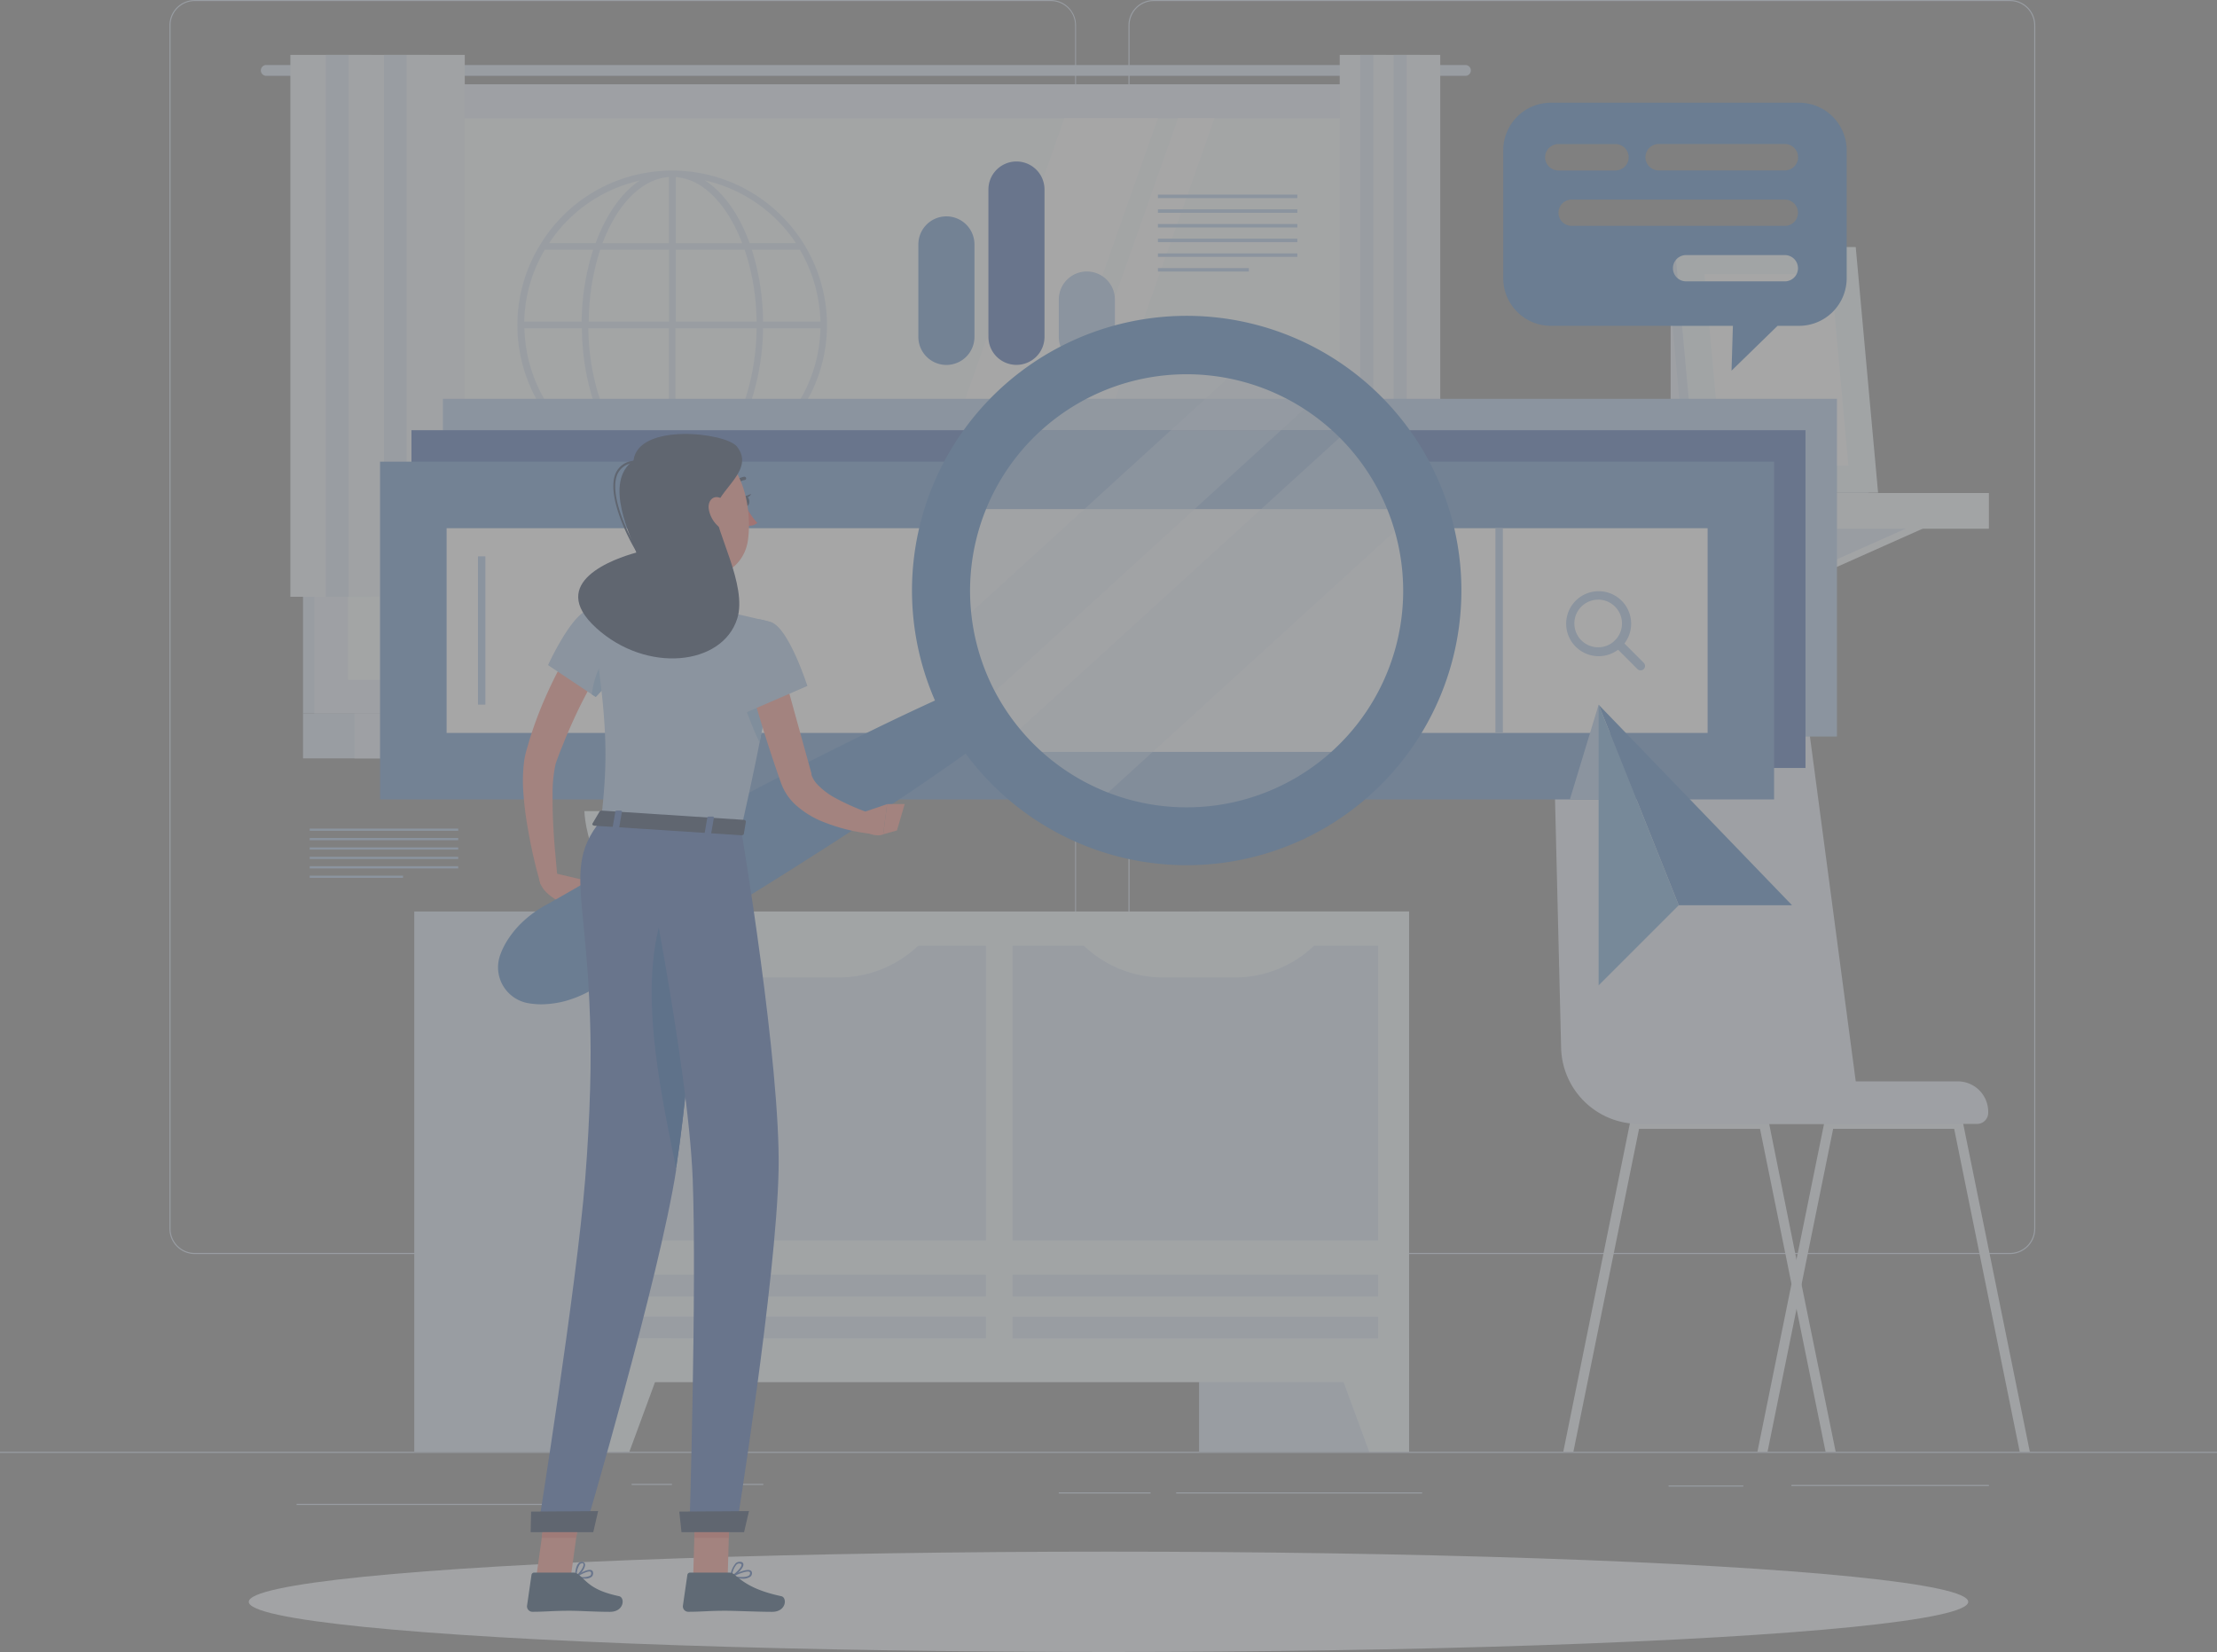 <svg xmlns="http://www.w3.org/2000/svg" viewBox="0 0 409.5 305.17"><rect x="0" y="0" width="409.5" height="305.17" fill="#808080" stroke="none"/><title>zero state for masters</title><g style="isolation:isolate"><g id="Layer_1" data-name="Layer 1"><g style="opacity:0.3"><rect y="268.18" width="409.5" height="0.2" style="fill:#d2e0f3"/><rect x="308.2" y="274.4" width="13.81" height="0.2" style="fill:#d2e0f3"/><rect x="330.88" y="274.3" width="36.49" height="0.2" style="fill:#d2e0f3"/><rect x="217.25" y="275.68" width="45.43" height="0.2" style="fill:#d2e0f3"/><rect x="195.56" y="275.68" width="16.97" height="0.2" style="fill:#d2e0f3"/><rect x="116.67" y="274.1" width="7.45" height="0.2" style="fill:#d2e0f3"/><rect x="128.67" y="274.1" width="12.32" height="0.2" style="fill:#d2e0f3"/><rect x="54.78" y="277.79" width="54.51" height="0.2" style="fill:#d2e0f3"/><path d="M214.36,251.82H56.22a4.68,4.68,0,0,1-4.67-4.67V24.84a4.68,4.68,0,0,1,4.67-4.67H214.36A4.68,4.68,0,0,1,219,24.84v222.3A4.68,4.68,0,0,1,214.36,251.82ZM56.22,20.37a4.47,4.47,0,0,0-4.47,4.47v222.3a4.47,4.47,0,0,0,4.47,4.47H214.36a4.47,4.47,0,0,0,4.47-4.47V24.84a4.47,4.47,0,0,0-4.47-4.47Z" transform="translate(-20.25 -20.17)" style="fill:#d2e0f3"/><path d="M391.51,251.82H233.36a4.68,4.68,0,0,1-4.67-4.67V24.84a4.68,4.68,0,0,1,4.67-4.67H391.51a4.68,4.68,0,0,1,4.67,4.67v222.3A4.68,4.68,0,0,1,391.51,251.82ZM233.36,20.37a4.47,4.47,0,0,0-4.47,4.47v222.3a4.47,4.47,0,0,0,4.47,4.47H391.51a4.47,4.47,0,0,0,4.47-4.47V24.84a4.47,4.47,0,0,0-4.47-4.47Z" transform="translate(-20.25 -20.17)" style="fill:#d2e0f3"/><rect x="221.48" y="168.37" width="38.79" height="99.8" style="fill:#d2e0f3"/><polygon points="252.9 268.18 260.27 268.18 260.27 247.22 245.18 247.22 252.9 268.18" style="fill:#edf8fd"/><rect x="76.52" y="168.37" width="38.79" height="99.8" style="fill:#d2e0f3"/><rect x="108.88" y="168.37" width="151.39" height="86.95" style="fill:#edf8fd"/><rect x="213.83" y="188.33" width="54.43" height="67.51" transform="translate(-1.28 442.96) rotate(-90)" style="fill:#d2e0f3"/><rect x="141.38" y="188.33" width="54.43" height="67.51" transform="translate(-73.73 370.51) rotate(-90)" style="fill:#d2e0f3"/><rect x="239.05" y="231.64" width="4.01" height="67.51" transform="translate(486.19 4.17) rotate(90)" style="fill:#d2e0f3"/><rect x="166.59" y="231.64" width="4.01" height="67.51" transform="translate(413.74 76.62) rotate(90)" style="fill:#d2e0f3"/><rect x="239.05" y="223.9" width="4.01" height="67.51" transform="translate(478.45 -3.57) rotate(90)" style="fill:#d2e0f3"/><rect x="166.59" y="223.9" width="4.01" height="67.51" transform="translate(406 68.88) rotate(90)" style="fill:#d2e0f3"/><path d="M175.28,200.73H161.92a21.13,21.13,0,0,1-15.34-6.6h44A21.13,21.13,0,0,1,175.28,200.73Z" transform="translate(-20.25 -20.17)" style="fill:#edf8fd"/><path d="M248.41,200.73H235.05a21.13,21.13,0,0,1-15.34-6.6h44A21.13,21.13,0,0,1,248.41,200.73Z" transform="translate(-20.25 -20.17)" style="fill:#edf8fd"/><polygon points="116.25 268.18 108.88 268.18 108.88 247.22 123.97 247.22 116.25 268.18" style="fill:#edf8fd"/><rect x="55.97" y="15.59" width="203.45" height="116.21" style="fill:#d2e0f3"/><path d="M290.93,32.18H69.43a1,1,0,0,0-1,1h0a1,1,0,0,0,1,1H290.93a1,1,0,0,0,1-1h0A1,1,0,0,0,290.93,32.18Z" transform="translate(-20.25 -20.17)" style="fill:#d2e0f3"/><rect x="58.06" y="15.59" width="205.83" height="116.21" style="fill:#e3ebf7"/><rect x="55.97" y="131.81" width="203.45" height="8.28" style="fill:#d2e0f3"/><rect x="65.48" y="131.81" width="205.83" height="8.28" style="fill:#e3ebf7"/><rect x="129.35" y="-2.81" width="103.74" height="193.35" transform="translate(254.84 -107.52) rotate(90)" style="fill:#f4fafd"/><polygon points="159.98 125.57 196.6 21.83 213.88 21.83 177.27 125.57 159.98 125.57" style="fill:#fff"/><polygon points="180.98 125.57 217.6 21.83 224.34 21.83 187.72 125.57 180.98 125.57" style="fill:#fff"/><rect x="225.63" y="93.47" width="103.74" height="0.79" transform="translate(351.12 -203.8) rotate(90)" style="fill:#d2e0f3"/><rect x="53.63" y="10.14" width="10.74" height="100.1" style="fill:#ebf1f9"/><rect x="60.19" y="10.14" width="8.37" height="100.1" style="fill:#d2e0f3"/><rect x="64.37" y="10.14" width="10.74" height="100.1" style="fill:#ebf1f9"/><rect x="70.92" y="10.14" width="8.37" height="100.1" style="fill:#d2e0f3"/><rect x="75.11" y="10.14" width="10.74" height="100.1" style="fill:#ebf1f9"/><rect x="247.46" y="10.14" width="6.19" height="100.1" style="fill:#ebf1f9"/><rect x="251.24" y="10.14" width="4.82" height="100.1" style="fill:#d2e0f3"/><rect x="253.65" y="10.14" width="6.19" height="100.1" style="fill:#ebf1f9"/><rect x="257.43" y="10.14" width="4.82" height="100.1" style="fill:#d2e0f3"/><rect x="259.84" y="10.14" width="6.19" height="100.1" style="fill:#ebf1f9"/><rect x="308.58" y="53.56" width="13.73" height="37.45" style="fill:#e3ebf7"/><polygon points="303.36 97.26 300.18 105.92 303.36 105.92 322.79 97.26 303.36 97.26" style="fill:#f2f7fc"/><polygon points="300.18 97.26 300.18 105.92 319.62 97.26 300.18 97.26" style="fill:#d2e0f3"/><polygon points="336.6 97.26 333.43 105.92 336.6 105.92 356.03 97.26 336.6 97.26" style="fill:#f2f7fc"/><polygon points="333.43 97.26 333.43 105.92 352.86 97.26 333.43 97.26" style="fill:#d2e0f3"/><rect x="306.17" y="111.24" width="21.14" height="6.6" transform="translate(613.22 208.9) rotate(180)" style="fill:#d2e0f3"/><rect x="307.05" y="91.07" width="60.32" height="6.6" style="fill:#f2f7fc"/><polygon points="345.17 91.01 311.76 91.01 307.63 45.63 341.04 45.63 345.17 91.01" style="fill:#d2e0f3"/><polygon points="346.9 91.01 313.49 91.01 309.36 45.63 342.77 45.63 346.9 91.01" style="fill:#edf8fd"/><polygon points="318.06 85.99 314.84 50.65 338.2 50.65 341.42 85.99 318.06 85.99" style="fill:#fff"/><path d="M149.17,174s-14.4-24.83,5.58-44.59c0,0,5.22,3.4,5.14,8s-5.59,5.73-4.4,9.54,6.38,7.56,3,10.71.55,6,.32,9.82S149.17,174,149.17,174Z" transform="translate(-20.25 -20.17)" style="fill:#d2e0f3"/><path d="M150.26,176.25s5.84-28.1-19.36-40.56c0,0-3.88,4.87-2.36,9.18s7.11,3.67,7.19,7.66-3.67,9.18.56,11.1,1.36,5.83,2.79,9.42S150.26,176.25,150.26,176.25Z" transform="translate(-20.25 -20.17)" style="fill:#d2e0f3"/><path d="M128.19,170s.48,18.52,18.84,18.52S165.88,170,165.88,170Z" transform="translate(-20.25 -20.17)" style="fill:#edf8fd"/><path d="M344.86,288.35h1.87L352.08,262l.94-4.61,5.83-28.7h22.35l12.11,59.65h1.87L382.84,227.6a.91.91,0,0,0-.9-.73H358.09a.91.91,0,0,0-.89.73l-5.12,25.21-.94,4.61Z" transform="translate(-20.25 -20.17)" style="fill:#ebf1f9"/><path d="M309,288.35h1.87L323,228.7h22.34l5.83,28.71.93,4.6,5.35,26.34h1.87L353,257.4l-.93-4.59L347,227.6a.92.92,0,0,0-.9-.73H322.22a.91.91,0,0,0-.9.73Z" transform="translate(-20.25 -20.17)" style="fill:#ebf1f9"/><path d="M364.07,227.78H323a14.4,14.4,0,0,1-14.4-14.11l-1.53-62.41a10.49,10.49,0,0,1,10.49-10.7h25.74a10.49,10.49,0,0,1,10.42,9.3Z" transform="translate(-20.25 -20.17)" style="fill:#e3ebf7"/><path d="M321.43,199.75h40.19a5.62,5.62,0,0,1,5.62,5.62v.19a2.05,2.05,0,0,1-2.05,2.05H321.43a0,0,0,0,1,0,0v-7.87A0,0,0,0,1,321.43,199.75Z" style="fill:#e3ebf7"/><ellipse cx="204.75" cy="295.89" rx="158.8" ry="9.27" style="fill:#f0f5fb"/><path d="M173,80.23s0,0,0,0v0a28.83,28.83,0,0,0-.37-4.55,28.61,28.61,0,0,0-28-24h-.25a28.84,28.84,0,0,0-4.55.37,28.38,28.38,0,0,0-18.6,11.51c-.43.6-.83,1.21-1.21,1.83a.61.61,0,0,0-.08.13,28.29,28.29,0,0,0-4.12,14.71s0,0,0,0v0a28.83,28.83,0,0,0,.37,4.55,28.63,28.63,0,0,0,28.16,24,28.85,28.85,0,0,0,4.62-.37,28.38,28.38,0,0,0,18.6-11.51c.43-.6.83-1.21,1.21-1.83a.61.61,0,0,0,.08-.13A28.29,28.29,0,0,0,173,80.23Zm-55.92-.65a27.08,27.08,0,0,1,3.79-13.27h8.94a45,45,0,0,0-2.12,13.27Zm14-13.27h12.75V79.58H129A43.77,43.77,0,0,1,131.1,66.31Zm14-1.23V52.87A10,10,0,0,1,150,54.69c3,2.08,5.58,5.77,7.34,10.4Zm12.72,1.23a41.9,41.9,0,0,1,2,9.46c.12,1.28.18,2.55.2,3.81H145.07V66.31ZM142,53.18a9,9,0,0,1,1.8-.31V65.08H131.54C133.86,58.94,137.57,54.44,142,53.18Zm1.8,27.63V94.07H131.12a41.9,41.9,0,0,1-2-9.46c-.12-1.28-.18-2.55-.2-3.81Zm0,14.49v12.22a10,10,0,0,1-4.95-1.82c-3-2.08-5.58-5.77-7.34-10.4Zm3,11.9a8.94,8.94,0,0,1-1.8.31V95.3h12.31C155.06,101.45,151.35,105.95,146.88,107.21Zm-1.8-13.13V80.81H160a43.78,43.78,0,0,1-2.15,13.27Zm16.12-13.27H171.8A27.08,27.08,0,0,1,168,94.07h-8.94A45,45,0,0,0,161.19,80.81Zm10.61-1.23H161.19c0-1.3-.08-2.61-.2-3.92a43.86,43.86,0,0,0-1.87-9.34H168a27.25,27.25,0,0,1,3.43,9.5A27.65,27.65,0,0,1,171.8,79.58ZM160.45,58a27.4,27.4,0,0,1,6.81,7.07H158.7c-1.84-5.07-4.59-9.09-8-11.41l-.26-.17A27.35,27.35,0,0,1,160.45,58Zm-22-4.5c-3.44,2.26-6.28,6.4-8.17,11.57h-8.59c.2-.29.39-.59.6-.88A27.15,27.15,0,0,1,138.44,53.52ZM117.12,80.81h10.61c0,1.3.08,2.61.2,3.92a43.86,43.86,0,0,0,1.87,9.34h-8.91a27.25,27.25,0,0,1-3.43-9.5A27.65,27.65,0,0,1,117.12,80.81Zm4.54,14.49h8.56c1.84,5.07,4.59,9.09,8,11.41l.27.17A27.54,27.54,0,0,1,121.66,95.3Zm28.82,11.57c3.44-2.26,6.28-6.4,8.16-11.57h8.59c-.2.29-.39.59-.6.88A27.15,27.15,0,0,1,150.49,106.87Z" transform="translate(-20.25 -20.17)" style="fill:#5385c4;opacity:0.2;mix-blend-mode:multiply"/><rect x="81.81" y="73.67" width="257.49" height="62.39" style="fill:#a4c2e6"/><rect x="76" y="79.47" width="257.49" height="62.39" style="fill:#325ba8"/><rect x="70.2" y="85.28" width="257.49" height="62.39" style="fill:#5385c4"/><rect x="200.29" y="20.18" width="37.82" height="232.92" transform="translate(335.59 -102.72) rotate(90)" style="fill:#fff"/><rect x="278.25" y="135.96" width="37.82" height="1.37" transform="translate(140.26 413.63) rotate(-90)" style="fill:#a4c2e6"/><rect x="95.53" y="135.96" width="27.39" height="1.36" transform="translate(-47.67 225.69) rotate(-90)" style="fill:#a4c2e6"/><path d="M315.44,141.38a6,6,0,1,1,4.27-10.31h0a6,6,0,0,1-4.27,10.31Zm0-10.44a4.4,4.4,0,1,0,3.12,1.29h0A4.39,4.39,0,0,0,315.44,130.93Z" transform="translate(-20.25 -20.17)" style="fill:#a4c2e6"/><path d="M323.28,144a.82.82,0,0,1-.58-.24l-4.14-4.14a.82.82,0,0,1,1.16-1.16l4.14,4.14a.82.82,0,0,1-.58,1.4Z" transform="translate(-20.25 -20.17)" style="fill:#a4c2e6"/><rect x="213.88" y="35.95" width="25.75" height="0.64" style="fill:#a4c2e6"/><rect x="213.88" y="38.67" width="25.75" height="0.64" style="fill:#a4c2e6"/><rect x="213.88" y="41.38" width="25.75" height="0.64" style="fill:#a4c2e6"/><rect x="213.88" y="44.09" width="25.75" height="0.64" style="fill:#a4c2e6"/><rect x="213.88" y="46.81" width="25.75" height="0.64" style="fill:#a4c2e6"/><rect x="213.88" y="49.52" width="16.79" height="0.64" style="fill:#a4c2e6"/><rect x="57.2" y="153.06" width="27.44" height="0.41" style="fill:#a4c2e6"/><rect x="57.2" y="154.8" width="27.44" height="0.41" style="fill:#a4c2e6"/><rect x="57.2" y="156.53" width="27.44" height="0.41" style="fill:#a4c2e6"/><rect x="57.2" y="158.27" width="27.44" height="0.41" style="fill:#a4c2e6"/><rect x="57.2" y="160.01" width="27.44" height="0.41" style="fill:#a4c2e6"/><rect x="57.2" y="161.75" width="17.24" height="0.41" style="fill:#a4c2e6"/><path d="M195.06,60.14h0a5.18,5.18,0,0,0-5.18,5.18V82.4a5.18,5.18,0,0,0,5.18,5.18h0a5.18,5.18,0,0,0,5.18-5.18V65.32A5.18,5.18,0,0,0,195.06,60.14Z" transform="translate(-20.25 -20.17)" style="fill:#5385c4"/><path d="M208,50h0a5.18,5.18,0,0,0-5.18,5.18V82.4A5.18,5.18,0,0,0,208,87.57h0a5.18,5.18,0,0,0,5.18-5.18V55.14A5.18,5.18,0,0,0,208,50Z" transform="translate(-20.25 -20.17)" style="fill:#325ba8"/><path d="M221,70.32h0a5.18,5.18,0,0,0-5.18,5.18v6.9A5.18,5.18,0,0,0,221,87.57h0a5.18,5.18,0,0,0,5.18-5.18V75.5A5.18,5.18,0,0,0,221,70.32Z" transform="translate(-20.25 -20.17)" style="fill:#a4c2e6"/><polyline points="310.08 167.22 331.01 167.22 295.28 130.17 295.28 130.17 310.08 167.22" style="fill:#3a77bb"/><polygon points="289.97 147.66 295.28 130.17 298.3 147.66 289.97 147.66" style="fill:#a4c2e6;mix-blend-mode:multiply"/><polygon points="295.28 130.17 295.28 182.02 298.98 178.32 310.08 167.22 295.28 130.17" style="fill:#629dd4"/><path d="M352.54,39.14H306.68a8.81,8.81,0,0,0-8.77,8.77V71.59a8.81,8.81,0,0,0,8.77,8.77h33.65l-.25,8.28,8.5-8.28h4a8.81,8.81,0,0,0,8.77-8.77V47.91A8.81,8.81,0,0,0,352.54,39.14Zm-46.9,10.09a2.46,2.46,0,0,1,2.45-2.45h10.55a2.44,2.44,0,0,1,0,4.88H308.09A2.46,2.46,0,0,1,305.64,49.23Zm44.29,22.91H331.68a2.42,2.42,0,1,1,0-4.85h18.25a2.42,2.42,0,0,1,0,4.85Zm0-10.25H310.54a2.42,2.42,0,1,1,0-4.85h39.39a2.42,2.42,0,0,1,0,4.85Zm0-10.24H326.62a2.44,2.44,0,0,1,0-4.88h23.31a2.44,2.44,0,0,1,0,4.88Z" transform="translate(-20.25 -20.17)" style="fill:#3a77bb"/><path d="M280.81,114.21A44,44,0,0,0,272,99.65H206.88a44,44,0,0,0-8.8,14.56l9,44.85a44,44,0,0,0,73.72-44.85Z" transform="translate(-20.25 -20.17)" style="fill:#5385c4"/><path d="M283.4,131.27a43.86,43.86,0,0,1-11.6,27.79H207.09a44.07,44.07,0,0,1-9-44.85h82.73A43.75,43.75,0,0,1,283.4,131.27Z" transform="translate(-20.25 -20.17)" style="fill:#fff"/><path d="M283.4,131.27a43.91,43.91,0,1,1-2.6-17.06A43.86,43.86,0,0,1,283.4,131.27Z" transform="translate(-20.25 -20.17)" style="fill:#d4e5f6;opacity:0.4"/><path d="M264.25,92.91,201,150.61c-.33-.58-.64-1.18-.94-1.77a43.41,43.41,0,0,1-4-12.28h0L250.7,86.71A43.66,43.66,0,0,1,264.25,92.91Z" transform="translate(-20.25 -20.17)" style="fill:#d4e5f6;opacity:0.4"/><path d="M281.18,115.27l-59.49,54.25a44,44,0,0,1-16-12l65-59.24A44,44,0,0,1,281.18,115.27Z" transform="translate(-20.25 -20.17)" style="fill:#d4e5f6;opacity:0.4"/><path d="M283.38,103.87a50.74,50.74,0,1,0-18.56,69.32A50.74,50.74,0,0,0,283.38,103.87Zm-78.61,45.4a40,40,0,1,1,54.7,14.65A40,40,0,0,1,204.77,149.27Z" transform="translate(-20.25 -20.17)" style="fill:#3a77bb"/><path d="M122.67,181.46l6.27,1.46-5.19,3.88s-3.73-1.69-3.9-4.34Z" transform="translate(-20.25 -20.17)" style="fill:#f4897c"/><polygon points="112.06 166.93 107.53 169.94 103.5 166.63 108.69 162.75 112.06 166.93" style="fill:#f4897c"/><path d="M203.27,156c-6.67,4.93-13.5,9.58-20.38,14.14s-13.83,9-20.82,13.37-14,8.64-21.14,12.83c-3.53,2.12-7.11,4.16-10.66,6.25a21,21,0,0,1-5.68,2.51,17.65,17.65,0,0,1-3.25.54,13.73,13.73,0,0,1-3.68-.19,6.73,6.73,0,0,1-5.29-7.9,7.43,7.43,0,0,1,.23-.86,13.73,13.73,0,0,1,1.67-3.28,17.64,17.64,0,0,1,2.1-2.55,21,21,0,0,1,5-3.67c3.58-2,7.14-4.11,10.74-6.12,7.17-4.06,14.41-8,21.67-11.9s14.6-7.67,22-11.36,14.83-7.27,22.43-10.59a5.09,5.09,0,0,1,5.06,8.76Z" transform="translate(-20.25 -20.17)" style="fill:#3a77bb"/><path d="M131.76,142.67c-.41.66-.88,1.47-1.32,2.22s-.87,1.55-1.29,2.33c-.85,1.57-1.67,3.15-2.43,4.77s-1.48,3.25-2.16,4.9c-.32.83-.67,1.65-1,2.49l-.46,1.25c-.09.24-.11.33-.17.5s-.09.34-.13.51a25.43,25.43,0,0,0-.48,4.94c0,1.76,0,3.55.09,5.36s.2,3.63.37,5.45.32,3.66.49,5.47l-3.16.65c-.55-1.83-1-3.65-1.42-5.49s-.76-3.7-1.08-5.58-.54-3.78-.68-5.73a28.8,28.8,0,0,1,.16-6.15c.05-.28.09-.55.16-.85s.15-.63.21-.83l.4-1.39c.27-.93.57-1.84.88-2.76.63-1.82,1.32-3.62,2.09-5.38s1.59-3.5,2.48-5.21c.45-.85.92-1.69,1.4-2.53s1-1.64,1.57-2.53Z" transform="translate(-20.25 -20.17)" style="fill:#f4897c"/><path d="M128.27,311.77a7.76,7.76,0,0,1-1.68-.23.15.15,0,0,1,0-.27c.22-.14,2.16-1.39,2.9-1.06a.51.51,0,0,1,.3.42.86.86,0,0,1-.25.8A1.83,1.83,0,0,1,128.27,311.77Zm-1.26-.44a3,3,0,0,0,2.27-.11.57.57,0,0,0,.15-.54.21.21,0,0,0-.13-.19C128.92,310.32,127.8,310.85,127,311.33Z" transform="translate(-20.25 -20.17)" style="fill:#325ba8"/><path d="M126.62,311.55l-.08,0a.15.15,0,0,1-.08-.13c0-.08,0-1.91.7-2.53a.78.78,0,0,1,.64-.2.53.53,0,0,1,.51.42c.14.72-1,2.09-1.62,2.44Zm1.08-2.58a.49.49,0,0,0-.33.13,3.46,3.46,0,0,0-.59,2c.61-.48,1.33-1.52,1.24-2,0-.07-.06-.16-.25-.18Z" transform="translate(-20.25 -20.17)" style="fill:#325ba8"/><path d="M157.27,311.78a10.83,10.83,0,0,1-2-.23.15.15,0,0,1,0-.28c.29-.15,2.83-1.45,3.61-1a.49.49,0,0,1,.26.4.84.84,0,0,1-.27.73A2.39,2.39,0,0,1,157.27,311.78Zm-1.5-.44c1.41.23,2.46.17,2.85-.17a.54.54,0,0,0,.17-.48.19.19,0,0,0-.1-.16C158.27,310.28,156.81,310.83,155.77,311.33Z" transform="translate(-20.25 -20.17)" style="fill:#325ba8"/><path d="M155.3,311.55a.15.15,0,0,1-.15-.16,4.26,4.26,0,0,1,1-2.46,1.11,1.11,0,0,1,.84-.26c.42,0,.54.26.57.43.12.72-1.39,2.1-2.15,2.44Zm1.52-2.58a.79.79,0,0,0-.52.2,3.5,3.5,0,0,0-.81,2c.77-.47,1.8-1.55,1.72-2,0,0,0-.15-.3-.17Z" transform="translate(-20.25 -20.17)" style="fill:#325ba8"/><path d="M141.42,118.07c.49,3.82,1.67,11.58-1.13,13.93,0,0,.78,3.9,7.8,4.35,7.71.5,3.94-3.59,3.94-3.59-4.14-1.28-3.83-4.4-2.91-7.28Z" transform="translate(-20.25 -20.17)" style="fill:#f4897c"/><path d="M155.77,110.29a.3.3,0,0,1-.27-.45,3,3,0,0,1,2.24-1.61.31.31,0,0,1,.33.28.3.3,0,0,1-.27.33h0a2.39,2.39,0,0,0-1.76,1.29A.3.3,0,0,1,155.77,110.29Z" transform="translate(-20.25 -20.17)" style="fill:#13274b"/><path d="M158,113.66a13.74,13.74,0,0,0,2.13,3.1,2.21,2.21,0,0,1-1.79.51Z" transform="translate(-20.25 -20.17)" style="fill:#f05855"/><ellipse cx="158.04" cy="112.77" rx="0.61" ry="0.93" transform="translate(-30.14 -4.83) rotate(-5.39)" style="fill:#13274b"/><path d="M157.8,111.88l1.2-.47S158.46,112.43,157.8,111.88Z" transform="translate(-20.25 -20.17)" style="fill:#13274b"/><polygon points="128.04 291.23 134.41 291.23 134.84 276.46 128.46 276.46 128.04 291.23" style="fill:#f4897c"/><polygon points="99.07 291.23 105.44 291.23 107.49 276.46 101.12 276.46 99.07 291.23" style="fill:#f4897c"/><path d="M126.09,310.66h-7.16a.5.5,0,0,0-.51.44l-.82,5.67a1,1,0,0,0,1,1.13c2.5,0,3.7-.19,6.85-.19,1.94,0,4.77.2,7.45.2s2.82-2.65,1.7-2.89c-5-1.07-5.79-2.56-7.47-4A1.66,1.66,0,0,0,126.09,310.66Z" transform="translate(-20.25 -20.17)" style="fill:#13375b"/><path d="M154.88,310.66h-7.16a.5.5,0,0,0-.51.44l-.82,5.67a1,1,0,0,0,1,1.13c2.5,0,3.7-.19,6.85-.19,1.94,0,5.95.2,8.62.2s2.82-2.65,1.7-2.89c-5-1.07-7-2.56-8.65-4A1.66,1.66,0,0,0,154.88,310.66Z" transform="translate(-20.25 -20.17)" style="fill:#13375b"/><polygon points="134.84 276.47 134.62 284.08 128.24 284.08 128.46 276.47 134.84 276.47" style="fill:#e96f63"/><polygon points="101.12 276.47 107.49 276.47 106.43 284.08 100.06 284.08 101.12 276.47" style="fill:#e96f63"/><path d="M134.48,143.65a32.71,32.71,0,0,1-4.19,5.26l-.73-.48-8.08-5.4s4.43-9.76,7.72-10.29,5.48,2.77,6.57,6.27C136.18,140.27,135.5,142,134.48,143.65Z" transform="translate(-20.25 -20.17)" style="fill:#a4c2e6"/><path d="M134.48,143.65a32.71,32.71,0,0,1-4.19,5.26l-.73-.48c.36-2.95,1.51-5.87,2.82-6.8C133.19,141.71,133.9,142.56,134.48,143.65Z" transform="translate(-20.25 -20.17)" style="fill:#81afdd"/><path d="M162.11,148.55h0c-.38,2.45-.88,5.35-1.56,8.78-.85,4.39-2,9.66-3.42,16l-25.84-1.68c1.11-10.49,1.55-17-2.08-38.89a76,76,0,0,1,11.07-.73,82.35,82.35,0,0,1,11.73.76c5,.79,10.65,2.33,10.65,2.33S164.11,135.7,162.11,148.55Z" transform="translate(-20.25 -20.17)" style="fill:#a4c2e6"/><path d="M162.11,148.55h0c-.38,2.45-.88,5.35-1.56,8.78A63.45,63.45,0,0,1,157,148h4.8Z" transform="translate(-20.25 -20.17)" style="fill:#81afdd"/><path d="M140.05,112.69c1,6.25,1.26,8.92,4.74,11.85,5.23,4.4,12.7,1.83,13.61-4.58.82-5.78-.92-15-7.31-17A8.63,8.63,0,0,0,140.05,112.69Z" transform="translate(-20.25 -20.17)" style="fill:#f4897c"/><path d="M150.31,172.85s-.41,11.38-1.39,25.72c-.82,12-2.06,26.16-3.78,37.41l0,.31c-3.1,19.92-16.85,66.48-16.85,66.48h-8.7s7.17-45,8.74-64.67c4-49.85-6-55.5,3-66.49Z" transform="translate(-20.25 -20.17)" style="fill:#325ba8"/><path d="M148.91,198.57c-.82,12-2.06,26.16-3.78,37.41-2.94-14.62-7.77-36-1.29-49.93C145.39,190,147.22,194.48,148.91,198.57Z" transform="translate(-20.25 -20.17)" style="fill:#1150a2"/><path d="M157.13,173.29s7.35,43.69,6.93,63.14c-.43,20.22-7.85,66.35-7.85,66.35H147.6s1.36-44.94.6-64.8c-.83-21.65-10-65.91-10-65.91Z" transform="translate(-20.25 -20.17)" style="fill:#325ba8"/><polygon points="125.88 283.01 137.44 283.01 138.34 279.13 125.47 279.22 125.88 283.01" style="fill:#13274b"/><polygon points="98.02 283.01 109.58 283.01 110.48 279.13 98.1 279.22 98.02 283.01" style="fill:#13274b"/><path d="M131,170.07l-1.32,2.24c-.1.17.1.37.4.39l27.1,1.76c.23,0,.43-.09.46-.23l.38-2.3c0-.16-.17-.31-.42-.32l-26.17-1.7A.47.47,0,0,0,131,170.07Z" transform="translate(-20.25 -20.17)" style="fill:#13274b"/><path d="M134.33,173.23l-.7,0c-.14,0-.24-.09-.23-.18l.52-3c0-.09.14-.15.28-.14l.7,0c.14,0,.24.09.23.18l-.52,3C134.6,173.17,134.47,173.24,134.33,173.23Z" transform="translate(-20.25 -20.17)" style="fill:#325ba8"/><path d="M151.32,174.33l-.7,0c-.14,0-.24-.09-.23-.18l.52-3c0-.09.14-.15.28-.14l.7,0c.14,0,.24.09.23.18l-.52,3C151.58,174.28,151.46,174.34,151.32,174.33Z" transform="translate(-20.25 -20.17)" style="fill:#325ba8"/><path d="M164.13,141.68c1,3.28,1.92,6.59,2.83,9.9l2.74,9.9.34,1.23.09.31,0,.15,0,.08a2.5,2.5,0,0,0,.11.32,5,5,0,0,0,.86,1.37,13.34,13.34,0,0,0,3.35,2.59,42.93,42.93,0,0,0,9,3.64l-.47,3.19A34.18,34.18,0,0,1,172.33,172a17,17,0,0,1-5.15-3.18,10.14,10.14,0,0,1-2.14-2.8,8.33,8.33,0,0,1-.39-.87l-.09-.22-.06-.16-.11-.31-.43-1.23q-1.71-4.93-3.21-9.88c-1-3.3-2-6.6-2.9-9.95Z" transform="translate(-20.25 -20.17)" style="fill:#f4897c"/><path d="M162.67,135.09c3.27,1.07,6.71,11.79,6.71,11.79L157.56,152s-4.94-12-2.74-14.77S158.91,133.86,162.67,135.09Z" transform="translate(-20.25 -20.17)" style="fill:#a4c2e6"/><path d="M156.35,102.64c-2.09-2.58-18.23-4.43-19.09,2.6-5.71,4-.29,14.38.53,17-4,1.09-16.7,5.46-7.42,13.92s23.32,7,26.06-1.74c1.92-6.13-4.17-16.37-4-20S159.92,107.06,156.35,102.64Z" transform="translate(-20.25 -20.17)" style="fill:#13274b"/><path d="M138.91,123.56a.2.2,0,0,1-.16-.07c-1.48-1.81-6.64-11.27-4.83-15.78a3.92,3.92,0,0,1,3.46-2.43.2.2,0,0,1,0,.41,3.54,3.54,0,0,0-3.13,2.18c-1.75,4.36,3.31,13.6,4.76,15.37a.2.2,0,0,1-.16.33Z" transform="translate(-20.25 -20.17)" style="fill:#13274b"/><path d="M151.15,114.1a5.41,5.41,0,0,0,1.6,3.13c1.16,1.11,2.26.35,2.37-1.06s-.39-3.38-1.77-4S151,112.68,151.15,114.1Z" transform="translate(-20.25 -20.17)" style="fill:#f4897c"/><path d="M179.45,170.29l4.66-1.58-.73,5.59s-1.83.85-4.2-1.24l-2.27-1.45,1.78-1A4.84,4.84,0,0,1,179.45,170.29Z" transform="translate(-20.25 -20.17)" style="fill:#f4897c"/><polygon points="167.11 148.52 165.68 153.4 163.13 154.12 163.86 148.53 167.11 148.52" style="fill:#f4897c"/></g></g></g></svg>